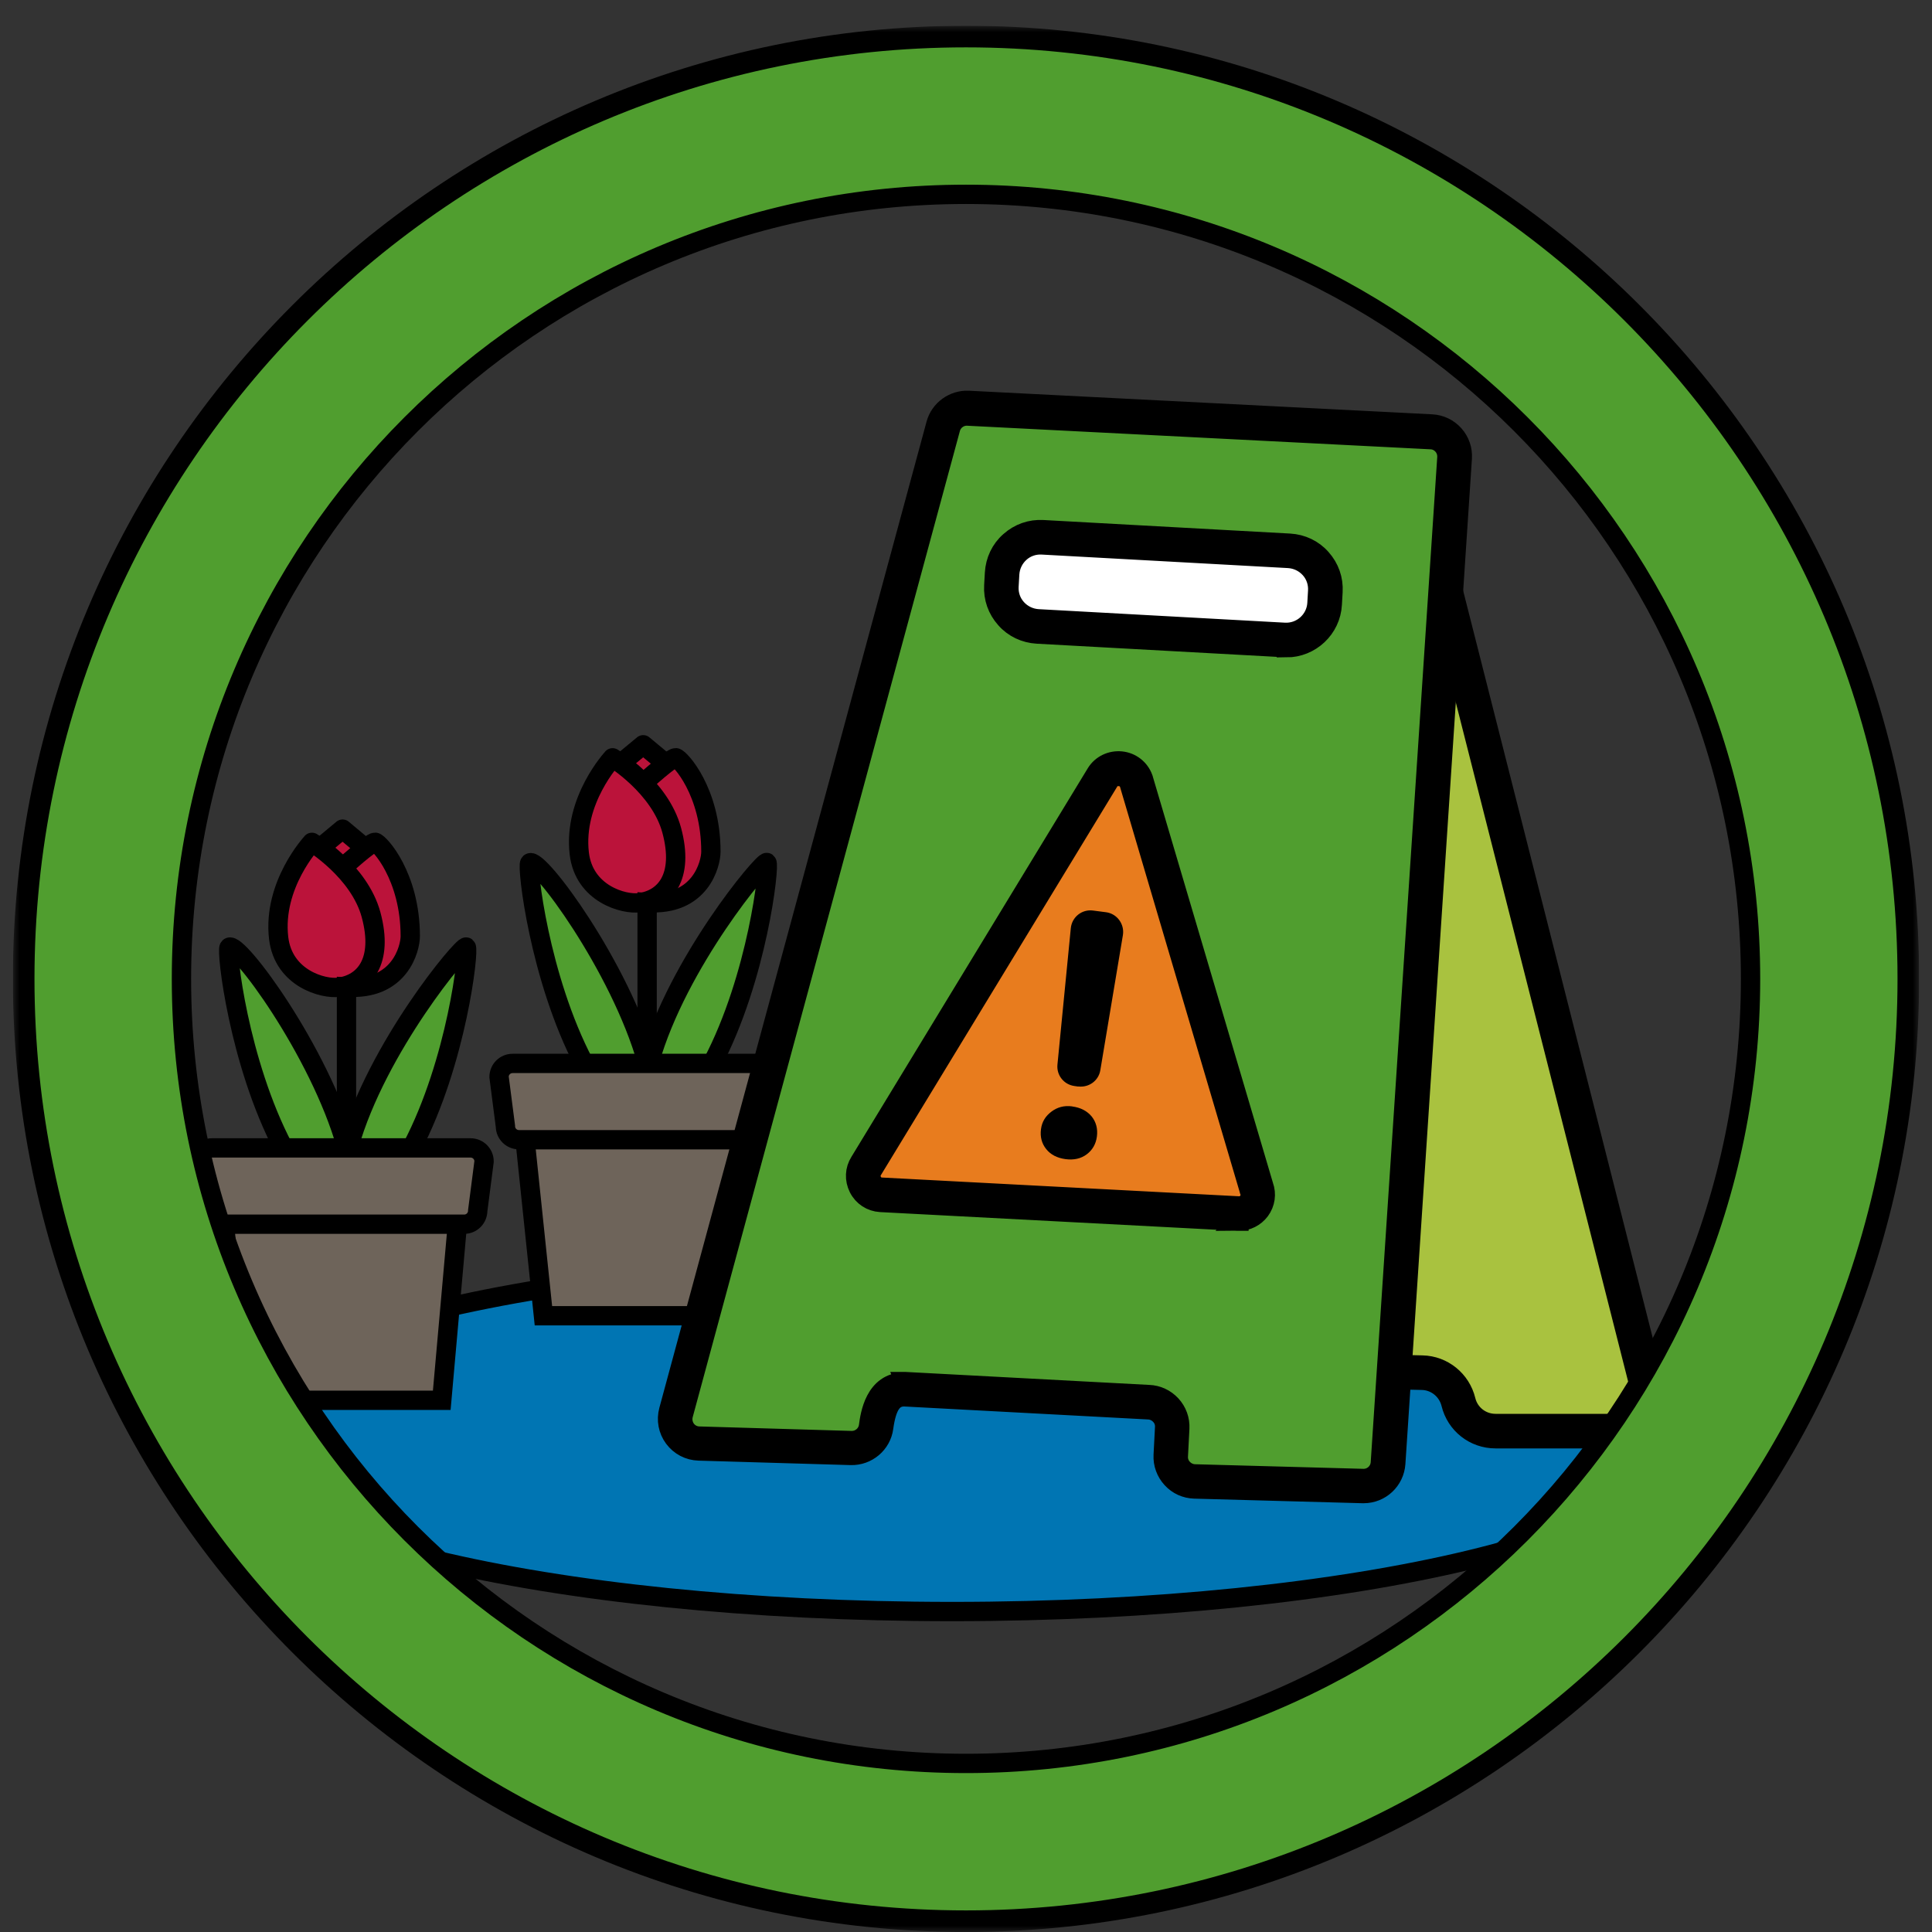<svg width="150" height="150" viewBox="0 0 150 150" fill="none" xmlns="http://www.w3.org/2000/svg">
<rect x="0" y="0" width="150" height="150" fill="#333333" stroke="none"/>
<g clip-path="url(#clip0_166_2728)">
<mask id="mask0_166_2728" style="mask-type:luminance" maskUnits="userSpaceOnUse" x="1" y="2" width="148" height="148">
<path d="M149 2H1V150H149V2Z" fill="white"/>
</mask>
<g mask="url(#mask0_166_2728)">
<path d="M73.915 125.119C105.302 125.119 130.747 118.988 130.747 111.426C130.747 103.863 105.302 97.732 73.915 97.732C42.527 97.732 17.082 103.863 17.082 111.426C17.082 118.988 42.527 125.119 73.915 125.119Z" fill="#0075B3" stroke="black" stroke-width="1.5" stroke-linecap="round" stroke-linejoin="round"/>
<path d="M50.093 70.097L47.232 69.617L45.469 67.493L45.13 64.555L45.825 61.904L47.232 59.433L47.725 58.841L50.085 58.158L52.723 59.085L54.834 62.564L55.327 66.365L53.894 69.115L51.312 70.097H50.093Z" fill="#BB133A"/>
<path d="M45.357 82.572C41.856 75.91 40.887 67.201 41.131 67C41.779 66.464 48.141 75.039 50.23 82.426" fill="#509E2F"/>
<path d="M45.357 82.572C41.856 75.91 40.887 67.201 41.131 67C41.779 66.464 48.141 75.039 50.23 82.426" stroke="black" stroke-width="1.5" stroke-miterlimit="10"/>
<path d="M55.314 82.538C58.814 75.876 59.784 67.167 59.539 66.966C59.295 66.764 52.607 74.747 50.44 82.392" fill="#509E2F"/>
<path d="M55.314 82.538C58.814 75.876 59.784 67.167 59.539 66.966C59.295 66.764 52.607 74.747 50.44 82.392" stroke="black" stroke-width="1.5" stroke-miterlimit="10"/>
<path d="M40.763 88.488L42.191 102.155H57.639L58.836 88.677" fill="#6E645A"/>
<path d="M40.763 88.488L42.191 102.155H57.639L58.836 88.677" stroke="black" stroke-width="1.5" stroke-miterlimit="10"/>
<path d="M59.372 88.488H40.291C39.712 88.488 39.24 88.02 39.24 87.437L38.747 83.615C38.747 83.035 39.214 82.564 39.798 82.564H59.874C60.453 82.564 60.925 83.031 60.925 83.615L60.432 87.437C60.432 88.016 59.964 88.488 59.381 88.488H59.368H59.372Z" fill="#6E645A" stroke="black" stroke-width="1.5" stroke-miterlimit="10"/>
<path d="M47.558 58.841C47.558 58.841 44.495 62.127 44.975 66.262C45.344 69.415 48.463 70.252 49.647 70.084C51.616 69.827 53.135 68.107 52.152 64.46C51.234 61.063 47.558 58.836 47.558 58.836V58.841Z" stroke="black" stroke-width="1.5" stroke-linecap="round" stroke-linejoin="round"/>
<path d="M49.938 60.797C49.938 60.797 52.152 58.798 52.465 58.828C52.778 58.858 55.194 61.453 55.194 66.129C55.194 67.034 54.413 70.376 50.243 70.076V81.911" stroke="black" stroke-width="1.5" stroke-miterlimit="10"/>
<path d="M48.274 59.201L49.939 57.824L51.595 59.201" stroke="black" stroke-width="1.5" stroke-linecap="round" stroke-linejoin="round"/>
<path d="M111.039 40.879L127.705 106.552C127.963 107.582 127.74 108.663 127.092 109.504C126.444 110.345 125.449 110.821 124.385 110.821H115.857C114.27 110.821 112.893 109.735 112.524 108.195C112.279 107.187 111.395 106.475 110.353 106.454L106.286 106.355" fill="#A9C23F"/>
<path d="M124.968 111.704H116.114C114.458 111.704 113.038 110.585 112.648 108.976C112.39 107.938 111.472 107.187 110.4 107.166L106.187 107.067L106.221 105.883L110.434 105.982C112.043 106.016 113.428 107.144 113.81 108.71C114.067 109.783 115.016 110.52 116.114 110.52H124.968C125.706 110.52 126.388 110.186 126.834 109.602C127.28 109.019 127.439 108.273 127.259 107.569L109.966 39.416L111.116 39.124L128.408 107.277C128.679 108.35 128.443 109.469 127.769 110.34C127.096 111.211 126.07 111.717 124.964 111.717V111.704H124.968Z" fill="black" stroke="black" stroke-width="1.5" stroke-miterlimit="10"/>
<path d="M112.571 34.114C112.215 33.711 111.721 33.475 111.185 33.445L75.223 31.613C74.297 31.57 73.434 32.183 73.198 33.076L52.453 109.645C52.298 110.237 52.41 110.864 52.779 111.357C53.148 111.85 53.705 112.138 54.323 112.163L66.116 112.511C67.111 112.532 68.016 111.807 68.149 110.791C68.42 108.835 69.067 107.964 70.251 107.964L89.221 108.972C89.701 108.985 90.16 109.195 90.482 109.551C90.817 109.907 90.984 110.379 90.963 110.868L90.851 113.013C90.817 113.549 91.006 114.077 91.375 114.467C91.743 114.87 92.245 115.093 92.782 115.106L105.849 115.462H105.904C106.955 115.462 107.818 114.656 107.882 113.605L113.047 35.559C113.081 35.023 112.901 34.508 112.545 34.105L112.566 34.118L112.571 34.114Z" fill="#509E2F"/>
<path d="M99.581 50.154H99.392L80.778 49.137C79.852 49.081 79.002 48.678 78.385 47.987C77.767 47.297 77.458 46.413 77.501 45.482L77.557 44.534C77.612 43.607 78.016 42.758 78.707 42.14C79.401 41.527 80.281 41.214 81.212 41.257L99.825 42.273C100.752 42.329 101.601 42.732 102.219 43.423C102.837 44.114 103.146 44.997 103.103 45.928L103.047 46.876C102.948 48.721 101.417 50.162 99.581 50.162V50.149V50.154Z" fill="white"/>
<path d="M99.872 50.278H99.671L80.521 49.227C79.573 49.171 78.689 48.759 78.063 48.043C77.424 47.327 77.102 46.422 77.158 45.461L77.213 44.487C77.269 43.539 77.681 42.655 78.397 42.029C79.114 41.389 80.019 41.068 80.98 41.123L100.13 42.175C101.078 42.23 101.962 42.642 102.588 43.358C103.227 44.075 103.549 44.98 103.493 45.941L103.437 46.915C103.339 48.815 101.751 50.291 99.872 50.291V50.278ZM99.735 49.094C101.043 49.163 102.172 48.155 102.249 46.846L102.305 45.872C102.339 45.233 102.125 44.62 101.7 44.152C101.275 43.684 100.692 43.401 100.057 43.358L80.907 42.307C80.268 42.273 79.654 42.488 79.187 42.912C78.719 43.337 78.436 43.92 78.393 44.555L78.337 45.529C78.303 46.168 78.517 46.782 78.942 47.249C79.367 47.717 79.95 48 80.585 48.043L99.735 49.094Z" fill="black" stroke="black" stroke-width="1.5" stroke-miterlimit="10"/>
<path d="M68.295 92.911L95.982 94.588C97.046 94.657 97.814 93.606 97.436 92.61L88.213 60.617C87.788 59.488 86.257 59.321 85.609 60.346L67.141 90.663C66.549 91.602 67.175 92.842 68.291 92.911H68.295Z" fill="#E87C1E"/>
<path d="M96.192 94.811H96.067L68.368 93.357C67.63 93.314 66.991 92.898 66.656 92.237C66.322 91.576 66.356 90.817 66.746 90.204L85.103 60.025C85.514 59.364 86.265 59.008 87.046 59.085C87.826 59.162 88.487 59.677 88.757 60.415C88.757 60.428 88.757 60.449 88.77 60.458L98.114 92.057C98.35 92.705 98.247 93.421 97.835 93.979C97.444 94.502 96.827 94.815 96.179 94.815L96.192 94.802V94.811ZM86.835 60.261C86.535 60.261 86.265 60.406 86.111 60.664L67.754 90.843C67.587 91.1 67.574 91.413 67.72 91.705C67.866 91.984 68.123 92.164 68.445 92.173L96.144 93.627C96.445 93.648 96.715 93.516 96.895 93.28C97.075 93.035 97.118 92.743 97.007 92.465C97.007 92.452 97.007 92.43 96.994 92.422L87.659 60.822C87.535 60.522 87.269 60.321 86.943 60.286H86.844L86.831 60.265L86.835 60.261Z" fill="black" stroke="black" stroke-width="1.5" stroke-miterlimit="10"/>
<path d="M83.25 85.905C83.91 85.995 84.399 86.253 84.76 86.686C85.107 87.124 85.24 87.647 85.163 88.239C85.086 88.831 84.815 89.29 84.369 89.625C83.923 89.959 83.361 90.084 82.713 89.993C82.066 89.903 81.572 89.646 81.225 89.213C80.877 88.775 80.744 88.265 80.822 87.668C80.899 87.072 81.191 86.639 81.637 86.304C82.083 85.97 82.61 85.811 83.258 85.901H83.245L83.25 85.905ZM83.717 84.361L83.417 84.318C82.602 84.207 82.018 83.481 82.1 82.654L83.138 72.058C83.228 71.195 84 70.582 84.858 70.694L85.875 70.826C86.724 70.938 87.316 71.745 87.183 72.594L85.429 83.091C85.296 83.906 84.537 84.455 83.717 84.352V84.365V84.361Z" fill="black"/>
<path d="M105.874 115.96H105.805L92.739 115.604C92.056 115.583 91.43 115.304 90.971 114.797C90.512 114.296 90.276 113.648 90.31 112.974L90.422 110.829C90.443 110.473 90.323 110.134 90.075 109.881C89.839 109.624 89.504 109.469 89.156 109.457L70.208 108.448C69.303 108.448 68.844 109.152 68.608 110.842C68.441 112.103 67.334 113.034 66.06 113L54.254 112.653C53.482 112.631 52.779 112.262 52.319 111.644C51.861 111.027 51.715 110.246 51.916 109.499L72.662 32.93C72.962 31.802 74.039 31.029 75.202 31.085L111.163 32.917C111.833 32.951 112.459 33.252 112.905 33.754C113.351 34.255 113.574 34.903 113.531 35.577L108.366 113.622C108.276 114.939 107.191 115.96 105.874 115.96ZM70.204 107.264H70.238L89.195 108.273C89.856 108.294 90.482 108.586 90.937 109.079C91.391 109.572 91.632 110.22 91.597 110.902L91.486 113.047C91.464 113.403 91.585 113.742 91.833 114.008C92.078 114.266 92.404 114.42 92.76 114.433L105.827 114.789C106.53 114.81 107.122 114.274 107.17 113.571L112.335 35.534C112.356 35.178 112.244 34.839 112.009 34.573C111.773 34.307 111.451 34.148 111.09 34.135L75.129 32.304C74.515 32.269 73.953 32.685 73.799 33.277L53.053 109.847C52.954 110.237 53.032 110.653 53.267 110.975C53.512 111.301 53.881 111.49 54.284 111.499L66.09 111.846C66.759 111.867 67.343 111.378 67.433 110.718C67.544 109.868 67.9 107.299 70.217 107.299L70.204 107.264Z" fill="black"/>
<path d="M105.874 115.96H105.805L92.739 115.604C92.056 115.583 91.43 115.304 90.971 114.797C90.512 114.296 90.276 113.648 90.31 112.974L90.422 110.829C90.443 110.473 90.323 110.134 90.075 109.881C89.839 109.624 89.504 109.469 89.156 109.457L70.208 108.448C69.303 108.448 68.844 109.152 68.608 110.842C68.441 112.103 67.334 113.034 66.06 113L54.254 112.653C53.482 112.631 52.779 112.262 52.319 111.644C51.861 111.027 51.715 110.246 51.916 109.499L72.662 32.93C72.962 31.802 74.039 31.029 75.202 31.085L111.163 32.917C111.833 32.951 112.459 33.252 112.905 33.754C113.351 34.255 113.574 34.903 113.531 35.577L108.366 113.622C108.276 114.939 107.191 115.96 105.874 115.96ZM105.874 115.96H105.861M70.204 107.264H70.238L89.195 108.273C89.856 108.294 90.482 108.586 90.937 109.079C91.391 109.572 91.632 110.22 91.597 110.902L91.486 113.047C91.464 113.403 91.585 113.742 91.833 114.008C92.078 114.266 92.404 114.42 92.76 114.433L105.827 114.789C106.53 114.81 107.122 114.274 107.17 113.571L112.335 35.534C112.356 35.178 112.244 34.839 112.009 34.573C111.773 34.307 111.451 34.148 111.09 34.135L75.129 32.304C74.515 32.269 73.953 32.685 73.799 33.277L53.053 109.847C52.954 110.237 53.032 110.653 53.267 110.975C53.512 111.301 53.881 111.49 54.284 111.499L66.09 111.846C66.759 111.867 67.343 111.378 67.433 110.718C67.544 109.868 67.9 107.299 70.217 107.299L70.204 107.264Z" stroke="black" stroke-width="1.5" stroke-miterlimit="10"/>
<path d="M26.756 76.661L23.895 76.18L22.128 74.057L21.793 71.105L22.484 68.467L23.895 65.996L24.384 65.404L26.744 64.722L29.382 65.649L31.492 69.123L31.986 72.924L30.557 75.674L27.962 76.661H26.756Z" fill="#BB133A"/>
<path d="M22.016 89.123C18.516 82.46 17.546 73.752 17.791 73.55C18.438 73.014 24.8 81.59 26.889 88.977" fill="#509E2F"/>
<path d="M22.016 89.123C18.516 82.46 17.546 73.752 17.791 73.55C18.438 73.014 24.8 81.59 26.889 88.977" stroke="black" stroke-width="1.5" stroke-miterlimit="10"/>
<path d="M31.973 89.101C35.473 82.439 36.443 73.731 36.198 73.529C35.954 73.327 29.266 81.311 27.1 88.955" fill="#509E2F"/>
<path d="M31.973 89.101C35.473 82.439 36.443 73.731 36.198 73.529C35.954 73.327 29.266 81.311 27.1 88.955" stroke="black" stroke-width="1.5" stroke-miterlimit="10"/>
<path d="M17.421 95.047L18.85 108.719H34.298L35.495 95.236" fill="#6E645A"/>
<path d="M17.421 95.047L18.85 108.719H34.298L35.495 95.236" stroke="black" stroke-width="1.5" stroke-miterlimit="10"/>
<path d="M36.031 95.047H16.95C16.37 95.047 15.899 94.579 15.899 93.996L15.405 90.174C15.405 89.595 15.873 89.123 16.456 89.123H36.533C37.112 89.123 37.584 89.59 37.584 90.174L37.09 93.996C37.09 94.575 36.623 95.047 36.039 95.047H36.027H36.031Z" fill="#6E645A" stroke="black" stroke-width="1.5" stroke-miterlimit="10"/>
<path d="M24.217 65.404C24.217 65.404 21.154 68.69 21.634 72.826C22.003 75.979 25.122 76.815 26.306 76.648C28.275 76.39 29.794 74.67 28.811 71.024C27.893 67.626 24.217 65.4 24.217 65.4V65.404Z" stroke="black" stroke-width="1.5" stroke-linecap="round" stroke-linejoin="round"/>
<path d="M26.598 67.36C26.598 67.36 28.811 65.361 29.124 65.391C29.438 65.421 31.853 68.017 31.853 72.692C31.853 73.598 31.072 76.939 26.902 76.639V88.475" stroke="black" stroke-width="1.5" stroke-miterlimit="10"/>
<path d="M24.933 65.76L26.598 64.374L28.253 65.76" stroke="black" stroke-width="1.5" stroke-linecap="round" stroke-linejoin="round"/>
<path d="M75.013 148.769C34.881 148.769 2.24 116.132 2.24 76.013C2.24 35.894 34.881 3.24 75.013 3.24C115.144 3.24 147.782 35.881 147.782 76.009C147.782 116.136 115.14 148.777 75.013 148.777V148.764V148.769ZM75.013 15.539C41.668 15.539 14.539 42.668 14.539 76.013C14.539 109.358 41.668 136.487 75.013 136.487C108.358 136.487 135.487 109.358 135.487 76.013C135.487 42.668 108.345 15.539 75.013 15.539Z" fill="#509E2F"/>
<path d="M75 150C34.195 150 1 116.805 1 76C1 35.195 34.195 2 75 2C115.805 2 149 35.195 149 76C149 116.805 115.805 150 75 150ZM75 3.677C35.121 3.677 2.677 36.121 2.677 76C2.677 115.878 35.121 148.323 75 148.323C114.878 148.323 147.323 115.878 147.323 76C147.323 36.121 114.878 3.677 75 3.677Z" fill="black"/>
<path d="M75 136.912C108.641 136.912 135.912 109.641 135.912 76C135.912 42.359 108.641 15.088 75 15.088C41.359 15.088 14.088 42.359 14.088 76C14.088 109.641 41.359 136.912 75 136.912Z" stroke="black" stroke-width="1.5" stroke-linecap="round" stroke-linejoin="round"/>
</g>
</g>
<defs>
<clipPath id="clip0_166_2728">
<rect width="148" height="148" fill="white" transform="translate(1 2)"/>
</clipPath>
</defs>
</svg>
